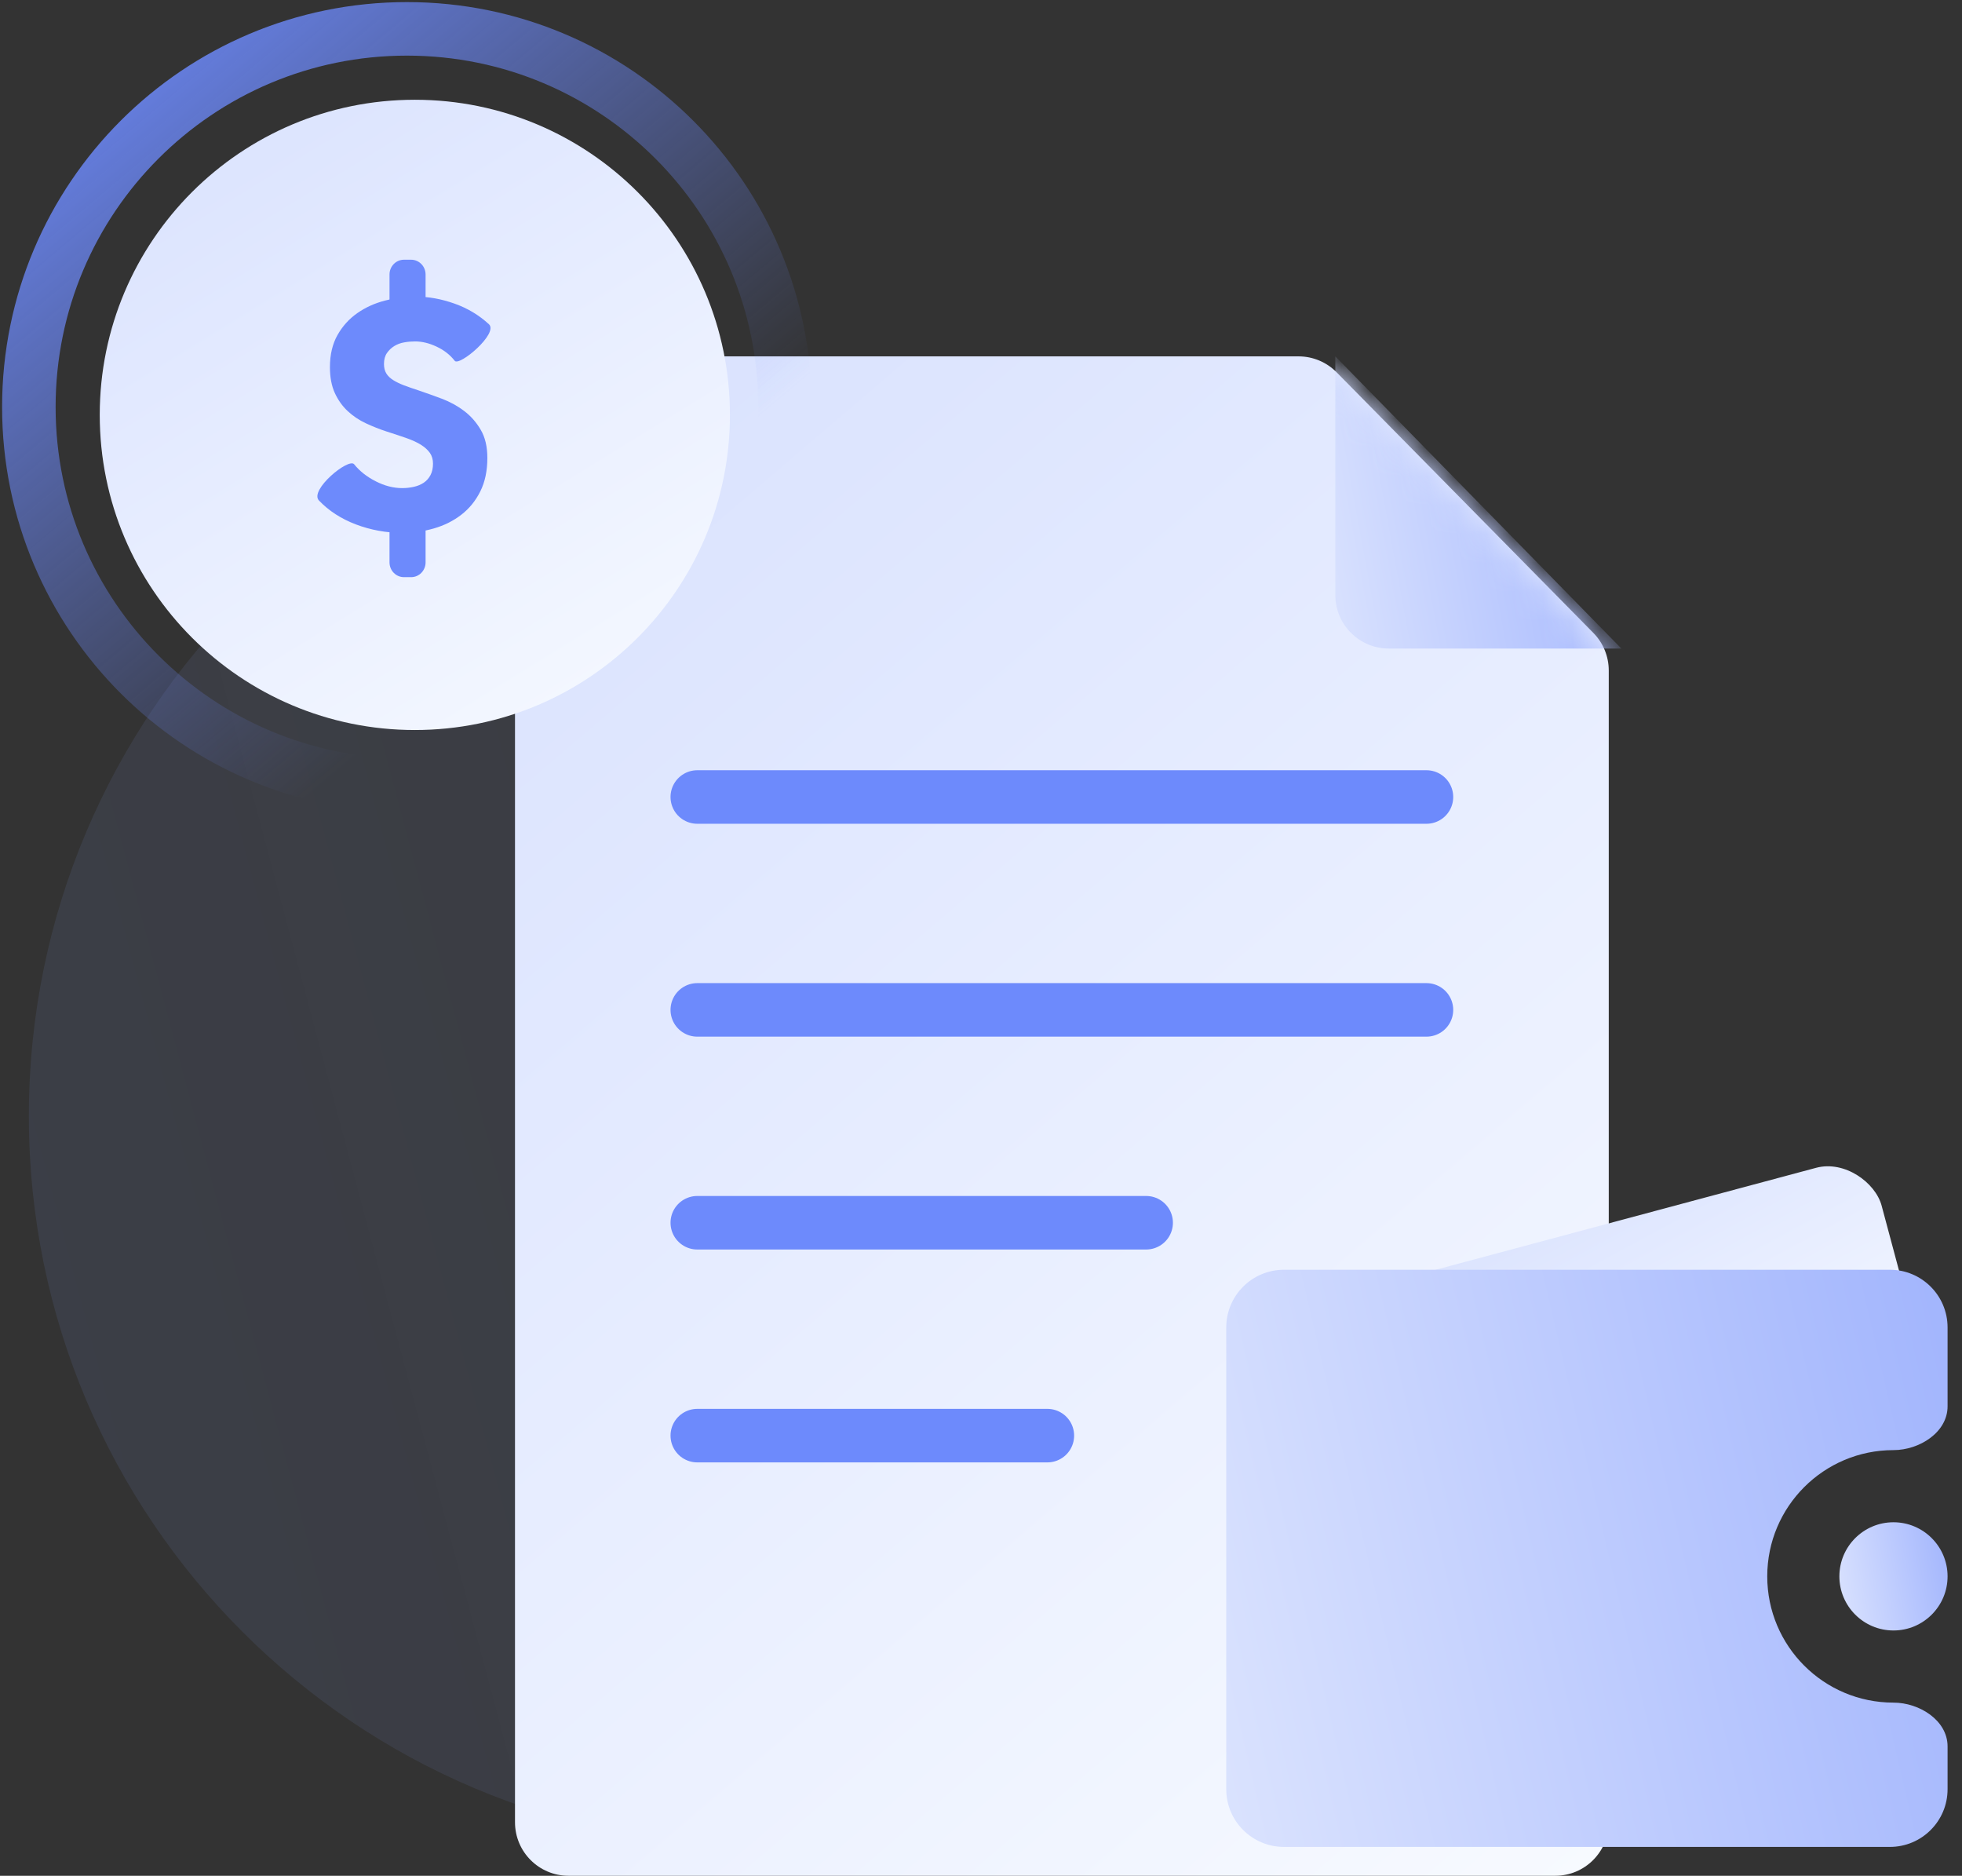 <?xml version="1.0" encoding="UTF-8"?> <svg xmlns="http://www.w3.org/2000/svg" width="68" height="65" viewBox="0 0 68 65" fill="none"><rect x="0" y="0" width="68" height="65" fill="#333333" stroke="none"/><path opacity="0.15" fill-rule="evenodd" clip-rule="evenodd" d="M26.272 63.947C40.23 63.947 51.545 52.632 51.545 38.675C51.545 24.717 40.23 13.402 26.272 13.402C12.315 13.402 1 24.717 1 38.675C1 52.632 12.315 63.947 26.272 63.947Z" fill="url(#paint0_linear)"></path><path d="M55.757 63.145C55.757 64.17 54.927 65 53.903 65H19.703C18.679 65 17.849 64.17 17.849 63.145V14.204C17.849 13.18 18.679 12.349 19.703 12.349H45.005C45.502 12.349 45.977 12.548 46.326 12.902L55.224 21.933C55.566 22.28 55.757 22.747 55.757 23.235V63.145Z" fill="url(#paint1_linear)"></path><mask id="mask0" maskUnits="userSpaceOnUse" x="17" y="12" width="39" height="53"><path d="M55.757 63.145C55.757 64.17 54.927 65 53.903 65H19.703C18.679 65 17.849 64.17 17.849 63.145V14.204C17.849 13.18 18.679 12.349 19.703 12.349H45.005C45.502 12.349 45.977 12.548 46.326 12.902L55.224 21.933C55.566 22.28 55.757 22.747 55.757 23.235V63.145Z" fill="url(#paint2_linear)"></path></mask><g mask="url(#mask0)"><path d="M56.195 22.474H48.135C47.11 22.474 46.28 21.644 46.28 20.62V12.349L56.195 22.474Z" fill="url(#paint3_linear)"></path></g><path fill-rule="evenodd" clip-rule="evenodd" d="M65.625 56.5C66.66 56.5 67.5 55.66 67.5 54.625C67.5 53.59 66.66 52.75 65.625 52.75C64.59 52.75 63.75 53.59 63.75 54.625C63.75 55.66 64.59 56.5 65.625 56.5Z" fill="url(#paint4_linear)"></path><rect x="43.001" y="45.811" width="22.5" height="8.75" rx="1.855" transform="rotate(-15 43.001 45.811)" fill="url(#paint5_linear)"></rect><path fill-rule="evenodd" clip-rule="evenodd" d="M44.5 44C43.395 44 42.5 44.895 42.5 46V62C42.5 63.105 43.395 64 44.5 64H65.5C66.605 64 67.5 63.105 67.5 62V60.517C67.5 59.617 66.525 59 65.625 59C63.209 59 61.25 57.041 61.25 54.625C61.25 52.209 63.209 50.25 65.625 50.25C66.525 50.25 67.5 49.633 67.5 48.733V46C67.5 44.895 66.605 44 65.5 44H44.5Z" fill="url(#paint6_linear)"></path><path d="M14.104 27.208C21.341 27.208 27.208 21.341 27.208 14.104C27.208 6.867 21.341 1 14.104 1C6.867 1 1 6.867 1 14.104C1 21.341 6.867 27.208 14.104 27.208Z" stroke="url(#paint7_linear)" stroke-width="1.855"></path><path d="M14.377 25.297C20.409 25.297 25.298 20.408 25.298 14.377C25.298 8.346 20.409 3.457 14.377 3.457C8.346 3.457 3.457 8.346 3.457 14.377C3.457 20.408 8.346 25.297 14.377 25.297Z" fill="url(#paint8_linear)"></path><path d="M13.5 9.512C13.5 9.229 13.724 9 14 9H14.25C14.526 9 14.75 9.229 14.75 9.512V10.791C14.75 11.073 14.526 11.302 14.25 11.302H14C13.724 11.302 13.5 11.073 13.5 10.791V9.512Z" fill="#6D8AFC"></path><path d="M13.5 17.698C13.5 17.415 13.724 17.186 14 17.186H14.25C14.526 17.186 14.75 17.415 14.75 17.698V19.488C14.75 19.771 14.526 20 14.25 20H14C13.724 20 13.5 19.771 13.5 19.488V17.698Z" fill="#6D8AFC"></path><path fill-rule="evenodd" clip-rule="evenodd" d="M15.759 12.502C15.599 12.296 15.39 12.133 15.132 12.012C14.875 11.891 14.626 11.831 14.386 11.831C14.263 11.831 14.138 11.841 14.011 11.864C13.884 11.886 13.769 11.928 13.668 11.99C13.566 12.052 13.481 12.133 13.412 12.232C13.343 12.331 13.308 12.458 13.308 12.612C13.308 12.744 13.336 12.854 13.39 12.942C13.444 13.03 13.524 13.107 13.63 13.173C13.735 13.239 13.86 13.299 14.005 13.354C14.151 13.409 14.314 13.466 14.495 13.525C14.757 13.613 15.029 13.71 15.312 13.816C15.595 13.923 15.853 14.064 16.085 14.24C16.318 14.416 16.51 14.634 16.662 14.895C16.815 15.155 16.891 15.48 16.891 15.868C16.891 16.316 16.809 16.703 16.646 17.029C16.483 17.356 16.263 17.625 15.987 17.838C15.711 18.051 15.396 18.208 15.04 18.311C14.684 18.414 14.318 18.465 13.94 18.465C13.388 18.465 12.855 18.368 12.339 18.174C11.824 17.979 11.396 17.702 11.054 17.343C10.713 16.983 12.085 15.854 12.274 16.088C12.463 16.323 12.711 16.52 13.02 16.677C13.328 16.835 13.635 16.914 13.94 16.914C14.078 16.914 14.212 16.899 14.343 16.87C14.474 16.84 14.588 16.793 14.686 16.727C14.784 16.661 14.862 16.573 14.92 16.463C14.978 16.353 15.007 16.221 15.007 16.067C15.007 15.92 14.971 15.795 14.898 15.692C14.826 15.59 14.722 15.496 14.588 15.412C14.454 15.328 14.287 15.251 14.087 15.181C13.887 15.111 13.661 15.036 13.406 14.955C13.16 14.875 12.918 14.779 12.682 14.669C12.446 14.559 12.236 14.418 12.051 14.246C11.866 14.073 11.717 13.864 11.604 13.618C11.492 13.373 11.435 13.074 11.435 12.722C11.435 12.289 11.523 11.918 11.697 11.61C11.871 11.302 12.1 11.049 12.383 10.851C12.666 10.653 12.985 10.508 13.341 10.417C13.697 10.325 14.056 10.279 14.419 10.279C14.855 10.279 15.299 10.36 15.753 10.521C16.207 10.682 16.604 10.921 16.946 11.236C17.287 11.552 15.918 12.707 15.759 12.502Z" fill="#6D8AFC"></path><path d="M24.167 27.618H49.439" stroke="#6D8AFC" stroke-width="1.855" stroke-linecap="round" stroke-linejoin="round"></path><path d="M24.167 34.995H49.439" stroke="#6D8AFC" stroke-width="1.855" stroke-linecap="round" stroke-linejoin="round"></path><path d="M24.167 42.371H39.724" stroke="#6D8AFC" stroke-width="1.855" stroke-linecap="round" stroke-linejoin="round"></path><path d="M24.167 49.748H36.3" stroke="#6D8AFC" stroke-width="1.855" stroke-linecap="round" stroke-linejoin="round"></path><defs><linearGradient id="paint0_linear" x1="64.072" y1="48.381" x2="-53.757" y2="79.742" gradientUnits="userSpaceOnUse"><stop stop-color="#A6BFFE" stop-opacity="0.32"></stop><stop offset="1" stop-color="#6D8AFC"></stop></linearGradient><linearGradient id="paint1_linear" x1="55.365" y1="65" x2="-132.418" y2="-154.675" gradientUnits="userSpaceOnUse"><stop stop-color="#F7FAFF"></stop><stop offset="1" stop-color="#6D8AFC"></stop></linearGradient><linearGradient id="paint2_linear" x1="55.365" y1="65" x2="-132.418" y2="-154.675" gradientUnits="userSpaceOnUse"><stop stop-color="#F7FAFF"></stop><stop offset="1" stop-color="#6D8AFC"></stop></linearGradient><linearGradient id="paint3_linear" x1="40.861" y1="26.734" x2="68.56" y2="21.672" gradientUnits="userSpaceOnUse"><stop stop-color="#F7FAFF"></stop><stop offset="1" stop-color="#6D8AFC"></stop></linearGradient><linearGradient id="paint4_linear" x1="61.784" y1="58.021" x2="72.246" y2="56.069" gradientUnits="userSpaceOnUse"><stop stop-color="#F7FAFF"></stop><stop offset="1" stop-color="#6D8AFC"></stop></linearGradient><linearGradient id="paint5_linear" x1="65.268" y1="54.561" x2="50.965" y2="-5.2" gradientUnits="userSpaceOnUse"><stop stop-color="#F7FAFF"></stop><stop offset="1" stop-color="#6D8AFC"></stop></linearGradient><linearGradient id="paint6_linear" x1="29.396" y1="72.111" x2="97.846" y2="56.144" gradientUnits="userSpaceOnUse"><stop stop-color="#F7FAFF"></stop><stop offset="1" stop-color="#6D8AFC"></stop></linearGradient><linearGradient id="paint7_linear" x1="1" y1="1" x2="18.133" y2="21.362" gradientUnits="userSpaceOnUse"><stop stop-color="#6D8AFC"></stop><stop offset="1" stop-color="#6D8AFC" stop-opacity="0"></stop></linearGradient><linearGradient id="paint8_linear" x1="25.072" y1="25.297" x2="-45.328" y2="-89.085" gradientUnits="userSpaceOnUse"><stop stop-color="#F7FAFF"></stop><stop offset="1" stop-color="#6D8AFC"></stop></linearGradient></defs></svg> 